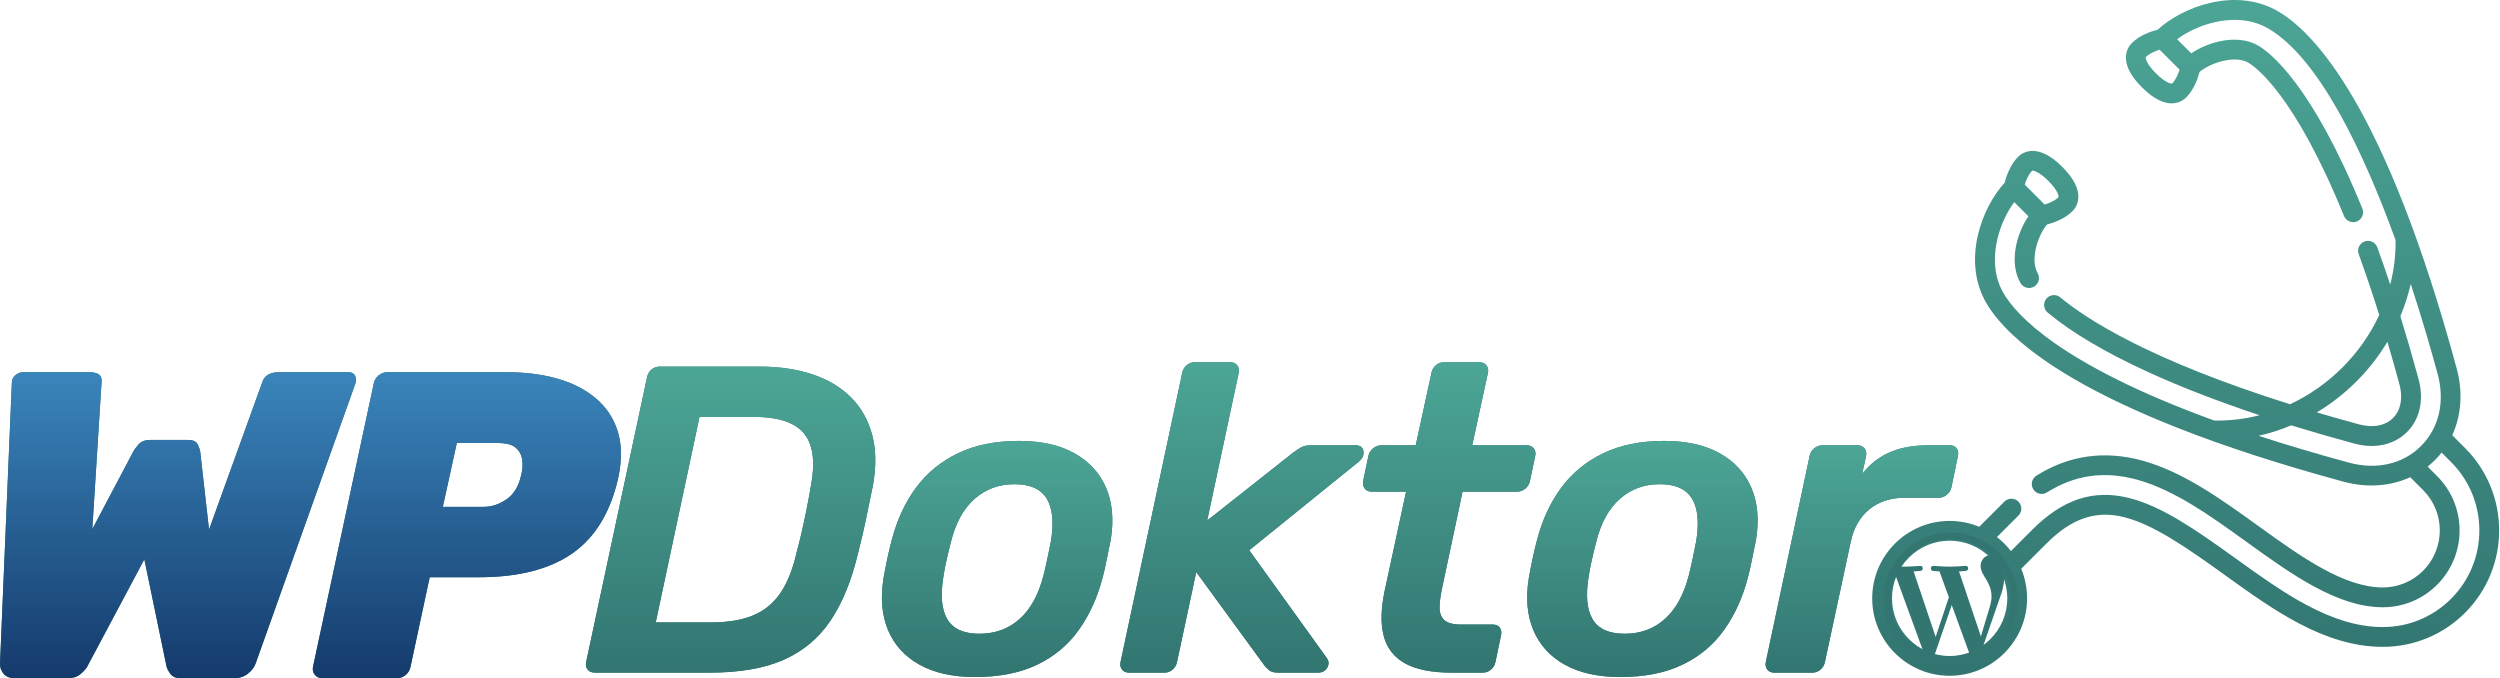 <svg xmlns="http://www.w3.org/2000/svg" xmlns:xlink="http://www.w3.org/1999/xlink" width="446px" height="121px" viewBox="0 0 446 121"><title>logo_land_original</title><defs><linearGradient x1="50%" y1="1.96%" x2="50%" y2="100%" id="linearGradient-1"><stop stop-color="#3984BA" offset="0%"></stop><stop stop-color="#153A6C" offset="100%"></stop></linearGradient><path d="M2.738,54.6 C1.75,54.6 1.035,54.314 0.593,53.742 C0.151,53.17 -0.044,52.546 0.008,51.87 L2.114,1.872 C2.114,1.352 2.322,0.91 2.738,0.546 C3.154,0.182 3.622,0 4.142,0 L15.92,0 C16.752,0 17.35,0.156 17.714,0.468 C18.078,0.78 18.208,1.3 18.104,2.028 L16.466,28.002 L23.72,14.274 C23.928,13.858 24.266,13.39 24.734,12.87 C25.202,12.35 25.878,12.09 26.762,12.09 L33.548,12.09 C34.432,12.09 35.004,12.35 35.264,12.87 C35.524,13.39 35.68,13.858 35.732,14.274 L37.292,28.08 L46.73,1.95 C47.094,0.65 48.108,0 49.772,0 L62.174,0 C62.746,0 63.136,0.208 63.344,0.624 C63.552,1.04 63.578,1.482 63.422,1.95 L45.638,51.87 C45.43,52.546 44.975,53.17 44.273,53.742 C43.571,54.314 42.726,54.6 41.738,54.6 L32.378,54.6 C31.442,54.6 30.792,54.353 30.428,53.859 C30.064,53.365 29.83,52.936 29.726,52.572 L25.748,33.384 L15.53,52.572 C15.322,52.936 14.932,53.365 14.36,53.859 C13.788,54.353 13.008,54.6 12.02,54.6 L2.738,54.6 Z" id="path-2"></path><linearGradient x1="50%" y1="1.96%" x2="50%" y2="100%" id="linearGradient-3"><stop stop-color="#3984BA" offset="0%"></stop><stop stop-color="#153A6C" offset="100%"></stop></linearGradient><path d="M57.55,54.6 C56.978,54.6 56.523,54.405 56.185,54.015 C55.847,53.625 55.73,53.144 55.834,52.572 L66.676,2.028 C66.78,1.456 67.066,0.975 67.534,0.585 C68.002,0.195 68.522,0 69.094,0 L90.466,0 C93.69,0 96.654,0.377 99.358,1.131 C102.062,1.885 104.35,3.042 106.222,4.602 C108.094,6.162 109.407,8.099 110.161,10.413 C110.915,12.727 110.98,15.444 110.356,18.564 C109.004,24.804 106.287,29.367 102.205,32.253 C98.123,35.139 92.52,36.582 85.396,36.582 L76.66,36.582 L73.228,52.572 C73.124,53.144 72.838,53.625 72.37,54.015 C71.902,54.405 71.382,54.6 70.81,54.6 L57.55,54.6 Z M79,24.024 L86.254,24.024 C87.71,24.024 89.088,23.569 90.388,22.659 C91.688,21.749 92.546,20.332 92.962,18.408 C93.222,17.42 93.287,16.484 93.157,15.6 C93.027,14.716 92.637,14.001 91.987,13.455 C91.337,12.909 90.284,12.636 88.828,12.636 L81.496,12.636 L79,24.024 Z" id="path-4"></path><linearGradient x1="50%" y1="0%" x2="50%" y2="100%" id="linearGradient-5"><stop stop-color="#4CA696" offset="0%"></stop><stop stop-color="#327571" offset="100%"></stop></linearGradient><path d="M1.604,55.38 C1.031,55.38 0.601,55.198 0.315,54.834 C0.029,54.47 -0.062,54.028 0.042,53.508 L10.9,2.73 C11.004,2.158 11.264,1.69 11.681,1.326 C12.097,0.962 12.592,0.78 13.165,0.78 L31.053,0.78 C34.49,0.78 37.589,1.235 40.349,2.145 C43.109,3.055 45.4,4.407 47.223,6.201 C49.045,7.995 50.321,10.218 51.05,12.87 C51.779,15.522 51.831,18.564 51.206,21.996 C50.738,24.284 50.321,26.312 49.957,28.08 C49.592,29.848 49.123,31.85 48.551,34.086 C47.405,38.922 45.777,42.913 43.668,46.059 C41.559,49.205 38.773,51.545 35.31,53.079 C31.847,54.613 27.434,55.38 22.07,55.38 L1.604,55.38 Z M12.462,46.41 L22.46,46.41 C25.377,46.41 27.837,45.994 29.842,45.162 C31.847,44.33 33.475,42.991 34.724,41.145 C35.974,39.299 36.938,36.868 37.615,33.852 C38.031,32.292 38.37,30.927 38.63,29.757 C38.89,28.587 39.138,27.417 39.372,26.247 C39.606,25.077 39.854,23.738 40.114,22.23 C40.947,17.966 40.57,14.82 38.982,12.792 C37.393,10.764 34.36,9.75 29.881,9.75 L20.273,9.75 L12.462,46.41 Z" id="path-6"></path><linearGradient x1="50%" y1="0%" x2="50%" y2="100%" id="linearGradient-7"><stop stop-color="#4CA696" offset="0%"></stop><stop stop-color="#327571" offset="100%"></stop></linearGradient><path d="M69.425,56.16 C65.467,56.16 62.173,55.432 59.544,53.976 C56.914,52.52 55.039,50.466 53.919,47.814 C52.8,45.162 52.526,42.068 53.099,38.532 C53.255,37.596 53.477,36.452 53.763,35.1 C54.05,33.748 54.323,32.604 54.583,31.668 C55.521,28.08 56.966,24.973 58.919,22.347 C60.872,19.721 63.371,17.68 66.418,16.224 C69.464,14.768 73.07,14.04 77.236,14.04 C81.194,14.04 84.488,14.768 87.118,16.224 C89.748,17.68 91.635,19.721 92.781,22.347 C93.927,24.973 94.213,28.08 93.64,31.668 C93.432,32.604 93.198,33.748 92.937,35.1 C92.677,36.452 92.417,37.596 92.156,38.532 C91.219,42.068 89.8,45.162 87.899,47.814 C85.998,50.466 83.525,52.52 80.478,53.976 C77.432,55.432 73.747,56.16 69.425,56.16 Z M70.206,48.438 C73.018,48.438 75.401,47.567 77.354,45.825 C79.306,44.083 80.726,41.522 81.611,38.142 C81.819,37.362 82.053,36.348 82.314,35.1 C82.574,33.852 82.783,32.838 82.939,32.058 C83.512,28.678 83.277,26.117 82.236,24.375 C81.194,22.633 79.267,21.762 76.455,21.762 C73.695,21.762 71.326,22.633 69.347,24.375 C67.368,26.117 65.962,28.678 65.129,32.058 C64.92,32.838 64.673,33.852 64.387,35.1 C64.1,36.348 63.905,37.362 63.801,38.142 C63.228,41.522 63.449,44.083 64.465,45.825 C65.48,47.567 67.394,48.438 70.206,48.438 Z" id="path-8"></path><linearGradient x1="50%" y1="0%" x2="50%" y2="100%" id="linearGradient-9"><stop stop-color="#4CA696" offset="0%"></stop><stop stop-color="#327571" offset="100%"></stop></linearGradient><path d="M96.861,55.38 C96.34,55.38 95.937,55.198 95.65,54.834 C95.364,54.47 95.273,54.028 95.377,53.508 L106.391,1.872 C106.495,1.352 106.756,0.91 107.172,0.546 C107.589,0.182 108.057,0 108.578,0 L114.984,0 C115.504,0 115.908,0.182 116.194,0.546 C116.481,0.91 116.572,1.352 116.468,1.872 L110.844,28.236 L126.154,16.146 C126.727,15.73 127.221,15.405 127.638,15.171 C128.055,14.937 128.628,14.82 129.357,14.82 L137.324,14.82 C138.157,14.82 138.626,15.184 138.73,15.912 C138.834,16.64 138.47,17.316 137.637,17.94 L118.343,33.54 L132.091,52.65 C132.559,53.222 132.624,53.82 132.286,54.444 C131.947,55.068 131.388,55.38 130.606,55.38 L123.498,55.38 C122.769,55.38 122.235,55.237 121.897,54.951 C121.558,54.665 121.285,54.392 121.077,54.132 L108.891,37.44 L105.454,53.508 C105.35,54.028 105.089,54.47 104.673,54.834 C104.256,55.198 103.787,55.38 103.266,55.38 L96.861,55.38 Z" id="path-10"></path><linearGradient x1="50%" y1="0%" x2="50%" y2="100%" id="linearGradient-11"><stop stop-color="#4CA696" offset="0%"></stop><stop stop-color="#327571" offset="100%"></stop></linearGradient><path d="M154.449,55.38 C150.908,55.38 148.148,54.834 146.169,53.742 C144.19,52.65 142.914,51.025 142.342,48.867 C141.769,46.709 141.821,44.018 142.498,40.794 L146.325,23.088 L140.154,23.088 C139.634,23.088 139.23,22.906 138.944,22.542 C138.657,22.178 138.566,21.71 138.67,21.138 L139.608,16.692 C139.712,16.172 139.985,15.73 140.428,15.366 C140.87,15.002 141.378,14.82 141.951,14.82 L148.044,14.82 L150.856,1.872 C150.96,1.352 151.221,0.91 151.637,0.546 C152.054,0.182 152.522,0 153.043,0 L159.37,0 C159.943,0 160.373,0.182 160.659,0.546 C160.946,0.91 161.037,1.352 160.933,1.872 L158.121,14.82 L167.885,14.82 C168.406,14.82 168.809,15.002 169.096,15.366 C169.382,15.73 169.473,16.172 169.369,16.692 L168.432,21.138 C168.328,21.71 168.054,22.178 167.612,22.542 C167.169,22.906 166.687,23.088 166.166,23.088 L156.402,23.088 L152.809,40.014 C152.496,41.418 152.327,42.627 152.301,43.641 C152.275,44.655 152.549,45.435 153.121,45.981 C153.694,46.527 154.71,46.8 156.168,46.8 L161.792,46.8 C162.365,46.8 162.781,46.982 163.042,47.346 C163.302,47.71 163.38,48.152 163.276,48.672 L162.261,53.508 C162.157,54.028 161.896,54.47 161.48,54.834 C161.063,55.198 160.568,55.38 159.995,55.38 L154.449,55.38 Z" id="path-12"></path><path d="M184.541,56.16 C180.583,56.16 177.29,55.432 174.66,53.976 C172.03,52.52 170.155,50.466 169.036,47.814 C167.916,45.162 167.643,42.068 168.215,38.532 C168.372,37.596 168.593,36.452 168.879,35.1 C169.166,33.748 169.439,32.604 169.7,31.668 C170.637,28.08 172.082,24.973 174.035,22.347 C175.988,19.721 178.487,17.68 181.534,16.224 C184.58,14.768 188.187,14.04 192.353,14.04 C196.31,14.04 199.604,14.768 202.234,16.224 C204.864,17.68 206.752,19.721 207.897,22.347 C209.043,24.973 209.329,28.08 208.757,31.668 C208.548,32.604 208.314,33.748 208.054,35.1 C207.793,36.452 207.533,37.596 207.272,38.532 C206.335,42.068 204.916,45.162 203.015,47.814 C201.114,50.466 198.641,52.52 195.594,53.976 C192.548,55.432 188.864,56.16 184.541,56.16 Z M185.322,48.438 C188.134,48.438 190.517,47.567 192.47,45.825 C194.423,44.083 195.842,41.522 196.727,38.142 C196.935,37.362 197.17,36.348 197.43,35.1 C197.69,33.852 197.899,32.838 198.055,32.058 C198.628,28.678 198.393,26.117 197.352,24.375 C196.31,22.633 194.384,21.762 191.572,21.762 C188.811,21.762 186.442,22.633 184.463,24.375 C182.484,26.117 181.078,28.678 180.245,32.058 C180.037,32.838 179.789,33.852 179.503,35.1 C179.216,36.348 179.021,37.362 178.917,38.142 C178.344,41.522 178.566,44.083 179.581,45.825 C180.596,47.567 182.51,48.438 185.322,48.438 Z" id="path-13"></path><linearGradient x1="50%" y1="0%" x2="50%" y2="100%" id="linearGradient-14"><stop stop-color="#4CA696" offset="0%"></stop><stop stop-color="#327571" offset="100%"></stop></linearGradient><path d="M211.977,55.38 C211.457,55.38 211.053,55.198 210.767,54.834 C210.48,54.47 210.389,54.028 210.493,53.508 L218.305,16.77 C218.409,16.198 218.682,15.73 219.125,15.366 C219.567,15.002 220.049,14.82 220.57,14.82 L226.897,14.82 C227.418,14.82 227.821,15.002 228.108,15.366 C228.394,15.73 228.485,16.198 228.381,16.77 L227.678,19.968 C228.928,18.304 230.516,17.03 232.443,16.146 C234.37,15.262 236.713,14.82 239.474,14.82 L243.301,14.82 C243.874,14.82 244.291,15.002 244.551,15.366 C244.811,15.73 244.889,16.172 244.785,16.692 L243.614,22.308 C243.509,22.828 243.236,23.27 242.793,23.634 C242.351,23.998 241.869,24.18 241.348,24.18 L235.255,24.18 C232.756,24.18 230.66,24.869 228.967,26.247 C227.275,27.625 226.168,29.562 225.647,32.058 L221.039,53.508 C220.934,54.028 220.674,54.47 220.257,54.834 C219.841,55.198 219.346,55.38 218.773,55.38 L211.977,55.38 Z" id="path-15"></path><linearGradient x1="50%" y1="0%" x2="50%" y2="100%" id="linearGradient-16"><stop stop-color="#4CA696" offset="0%"></stop><stop stop-color="#327571" offset="100%"></stop></linearGradient></defs><g id="Page-1" stroke="none" stroke-width="1" fill="none" fill-rule="evenodd"><g id="Extra-Small" transform="translate(-66, -231)"><g id="logo_land_original" transform="translate(66, 231)"><g id="Group" transform="translate(-0, 64.62)" fill-rule="nonzero"><g id="WP" transform="translate(0, 1.78)"><g id="Path"><use fill="#327571" xlink:href="#path-2"></use><use fill="url(#linearGradient-1)" xlink:href="#path-2"></use></g><g id="Shape"><use fill="#327571" xlink:href="#path-4"></use><use fill="url(#linearGradient-3)" xlink:href="#path-4"></use></g></g><g id="Doktor" transform="translate(104.521, 0)"><g id="Shape"><use fill="#327571" xlink:href="#path-6"></use><use fill="url(#linearGradient-5)" xlink:href="#path-6"></use></g><g id="Shape"><use fill="#327571" xlink:href="#path-8"></use><use fill="url(#linearGradient-7)" xlink:href="#path-8"></use></g><g id="Path"><use fill="#327571" xlink:href="#path-10"></use><use fill="url(#linearGradient-9)" xlink:href="#path-10"></use></g><g id="Path"><use fill="#327571" xlink:href="#path-12"></use><use fill="url(#linearGradient-11)" xlink:href="#path-12"></use></g><g id="Shape"><use fill="#327571" xlink:href="#path-13"></use><use fill="url(#linearGradient-7)" xlink:href="#path-13"></use></g><g id="Path"><use fill="#327571" xlink:href="#path-15"></use><use fill="url(#linearGradient-14)" xlink:href="#path-15"></use></g></g></g><g id="Group" transform="translate(334.002, 0)"><path d="M51.272,8.864 C50.483,9.115 49.443,9.551 48.818,10.176 C48.803,10.191 48.799,10.198 48.799,10.198 C48.745,10.321 48.848,11.315 50.617,13.084 C52.387,14.854 53.381,14.957 53.503,14.902 C53.625,14.848 53.51,14.898 53.525,14.883 C54.15,14.258 54.588,13.213 54.837,12.429 L51.272,8.864 Z M27.205,32.931 L30.77,36.496 C31.559,36.245 32.6,35.809 33.225,35.184 C33.24,35.169 33.244,35.162 33.244,35.162 C33.297,35.039 33.196,34.046 31.426,32.276 C29.656,30.506 28.662,30.404 28.54,30.458 C28.418,30.511 28.532,30.462 28.518,30.477 C27.892,31.101 27.456,32.141 27.205,32.931 L27.205,32.931 Z M79.319,73.571 C81.722,74.283 84.238,74.996 86.875,75.712 C89.325,76.376 91.527,75.962 92.915,74.574 C94.303,73.186 94.718,70.984 94.053,68.534 C93.352,65.951 92.638,63.431 91.912,60.978 C90.389,63.519 88.539,65.899 86.39,68.049 C84.24,70.197 81.86,72.048 79.319,73.571 L79.319,73.571 Z M68.928,77.746 C73.773,79.327 79.12,80.926 85.026,82.528 C89.985,83.874 94.682,82.795 97.909,79.568 C101.136,76.341 102.215,71.645 100.869,66.685 C99.745,62.541 98.12,56.89 96.072,50.657 C95.627,52.618 95.007,54.546 94.223,56.417 C95.328,59.997 96.41,63.735 97.461,67.61 C98.467,71.315 97.72,74.763 95.412,77.071 C93.104,79.379 89.656,80.125 85.951,79.12 C82.064,78.066 78.331,76.986 74.757,75.882 C72.864,76.676 70.914,77.3 68.928,77.746 L68.928,77.746 Z M13.814,96.463 C8.144,96.463 3.531,101.076 3.531,106.746 C3.531,112.415 8.144,117.028 13.814,117.028 C19.484,117.028 24.096,112.415 24.096,106.746 C24.096,101.076 19.484,96.463 13.814,96.463 L13.814,96.463 Z M13.814,120.559 C6.197,120.559 0,114.362 0,106.746 C0,99.129 6.197,92.932 13.814,92.932 C15.682,92.932 17.463,93.304 19.09,93.979 L23.582,89.486 C24.272,88.797 25.39,88.797 26.079,89.486 C26.769,90.176 26.769,91.294 26.079,91.983 L22.249,95.813 C23.184,96.536 24.024,97.376 24.746,98.31 L28.576,94.481 C34.029,89.027 39.533,87.241 45.894,88.86 C51.644,90.323 57.585,94.394 64.754,99.563 C73.142,105.612 81.815,111.866 91.084,111.866 C95.689,111.866 100.018,110.072 103.274,106.817 C109.996,100.095 109.996,89.158 103.274,82.436 L101.582,80.743 C101.218,81.204 100.826,81.645 100.406,82.065 C99.986,82.485 99.545,82.877 99.085,83.241 L100.778,84.933 C106.122,90.278 106.122,98.975 100.778,104.32 C98.188,106.909 94.746,108.335 91.084,108.335 C82.956,108.335 74.753,102.42 66.82,96.699 C60.474,92.123 53.913,87.392 47.235,85.569 C41.396,83.975 36.143,84.72 31.176,87.846 C30.351,88.365 29.261,88.118 28.741,87.292 C28.222,86.467 28.47,85.377 29.295,84.857 C35.065,81.227 41.413,80.32 48.165,82.162 C55.46,84.154 62.285,89.075 68.886,93.835 C76.364,99.227 84.096,104.803 91.085,104.803 C93.803,104.803 96.359,103.744 98.281,101.822 C102.248,97.854 102.248,91.398 98.281,87.43 L95.986,85.136 C92.46,86.755 88.287,87.072 84.102,85.936 C37.328,73.248 24.076,60.497 20.34,54.025 C15.939,46.404 19.611,36.942 23.629,32.596 C23.886,31.579 24.571,29.428 26.02,27.979 C26.736,27.263 29.421,25.278 33.922,29.779 C38.423,34.28 36.438,36.965 35.722,37.681 C34.303,39.101 32.21,39.787 31.169,40.056 C30.376,41.014 29.65,42.512 29.265,44.022 C28.777,45.933 28.866,47.605 29.515,48.728 C30.002,49.573 29.713,50.653 28.868,51.14 C28.024,51.628 26.944,51.339 26.456,50.494 C24.368,46.878 25.733,41.694 27.864,38.584 L25.339,36.059 C23.986,37.881 22.88,40.279 22.324,42.675 C21.741,45.189 21.454,48.893 23.398,52.26 C25.637,56.138 33.543,65.033 61.013,75.022 C63.734,75.081 66.458,74.757 69.106,74.073 C61.702,71.615 55.073,69.05 49.29,66.405 C41.618,62.894 35.565,59.316 31.302,55.768 C30.552,55.145 30.45,54.031 31.074,53.282 C31.698,52.532 32.811,52.43 33.561,53.054 C38.298,56.996 49.614,64.286 74.545,72.116 C77.956,70.525 81.132,68.311 83.892,65.552 C86.652,62.792 88.865,59.615 90.457,56.204 C89.258,52.383 88.033,48.754 86.789,45.341 C86.455,44.425 86.927,43.412 87.844,43.077 C88.76,42.743 89.774,43.215 90.107,44.132 C90.884,46.263 91.653,48.476 92.413,50.765 C93.084,48.166 93.411,45.496 93.365,42.823 C87.67,27.154 79.731,10.329 70.6,5.057 C67.233,3.113 63.53,3.4 61.015,3.983 C58.619,4.539 56.221,5.645 54.399,6.998 L56.924,9.523 C60.034,7.392 65.218,6.027 68.835,8.116 C70.909,9.314 78.382,14.951 87.44,37.203 C87.808,38.106 87.374,39.136 86.47,39.504 C85.567,39.871 84.537,39.437 84.169,38.534 C75.313,16.776 68.371,11.925 67.069,11.174 C65.946,10.524 64.274,10.436 62.363,10.924 C60.853,11.309 59.355,12.035 58.397,12.828 C58.127,13.869 57.441,15.961 56.022,17.381 C55.306,18.096 52.621,20.082 48.12,15.581 C46.767,14.228 45.883,12.921 45.493,11.696 C45.003,10.159 45.305,8.694 46.32,7.679 C47.769,6.23 49.92,5.545 50.937,5.288 C55.283,1.27 64.745,-2.402 72.366,1.998 C78.838,5.734 91.589,18.986 104.277,65.76 C105.413,69.946 105.096,74.118 103.477,77.644 L105.772,79.939 C113.87,88.038 113.87,101.215 105.772,109.313 C101.849,113.236 96.633,115.397 91.084,115.397 C80.674,115.397 71.531,108.804 62.689,102.428 C56.064,97.65 50.162,93.589 45.023,92.282 C39.921,90.983 35.619,92.432 31.073,96.977 L26.581,101.47 C27.256,103.096 27.628,104.878 27.628,106.745 C27.628,114.363 21.431,120.559 13.814,120.559 L13.814,120.559 Z" id="Fill-1" fill="url(#linearGradient-16)"></path><path d="M14,95 C7.385,95 2,100.381 2,107 C2,113.615 7.385,119 14,119 C20.615,119 26,113.615 26,107 C26,100.38 20.615,95 14,95 Z M3.21,106.999 C3.21,105.436 3.543,103.951 4.144,102.61 L9.292,116.71 C5.691,114.959 3.21,111.268 3.21,106.999 Z M14,117.79 C12.94,117.79 11.919,117.635 10.952,117.349 L14.189,107.943 L17.504,117.03 C17.528,117.084 17.553,117.131 17.581,117.18 C16.463,117.572 15.258,117.79 14,117.79 Z M15.485,101.945 L15.485,101.944 C16.133,101.91 16.718,101.843 16.718,101.843 C17.299,101.775 17.231,100.919 16.65,100.952 C16.65,100.952 14.903,101.087 13.776,101.087 C12.716,101.087 10.935,100.952 10.935,100.952 C10.355,100.918 10.288,101.809 10.868,101.843 C10.868,101.843 11.419,101.911 12,101.944 L13.679,106.55 L11.318,113.629 L7.39,101.944 C8.039,101.91 8.624,101.843 8.624,101.843 C9.205,101.775 9.137,100.919 8.556,100.952 C8.556,100.952 6.809,101.087 5.682,101.087 C5.479,101.087 5.241,101.082 4.985,101.073 C6.916,98.145 10.23,96.21 14,96.21 C16.807,96.21 19.366,97.285 21.287,99.04 C21.238,99.035 21.195,99.031 21.147,99.031 C20.087,99.031 19.337,99.955 19.337,100.947 C19.337,101.837 19.85,102.587 20.397,103.478 C20.808,104.194 21.288,105.118 21.288,106.454 C21.288,107.378 20.935,108.447 20.465,109.943 L19.39,113.538 L15.485,101.945 Z M23.47,101.823 C24.312,103.362 24.791,105.123 24.791,107.001 C24.791,110.983 22.633,114.457 19.425,116.325 L19.424,116.324 L22.719,106.796 C23.333,105.257 23.542,104.029 23.542,102.93 C23.542,102.534 23.518,102.166 23.47,101.823 L23.47,101.823 Z" id="Shape" fill="#327571" fill-rule="nonzero"></path></g></g></g></g></svg>
